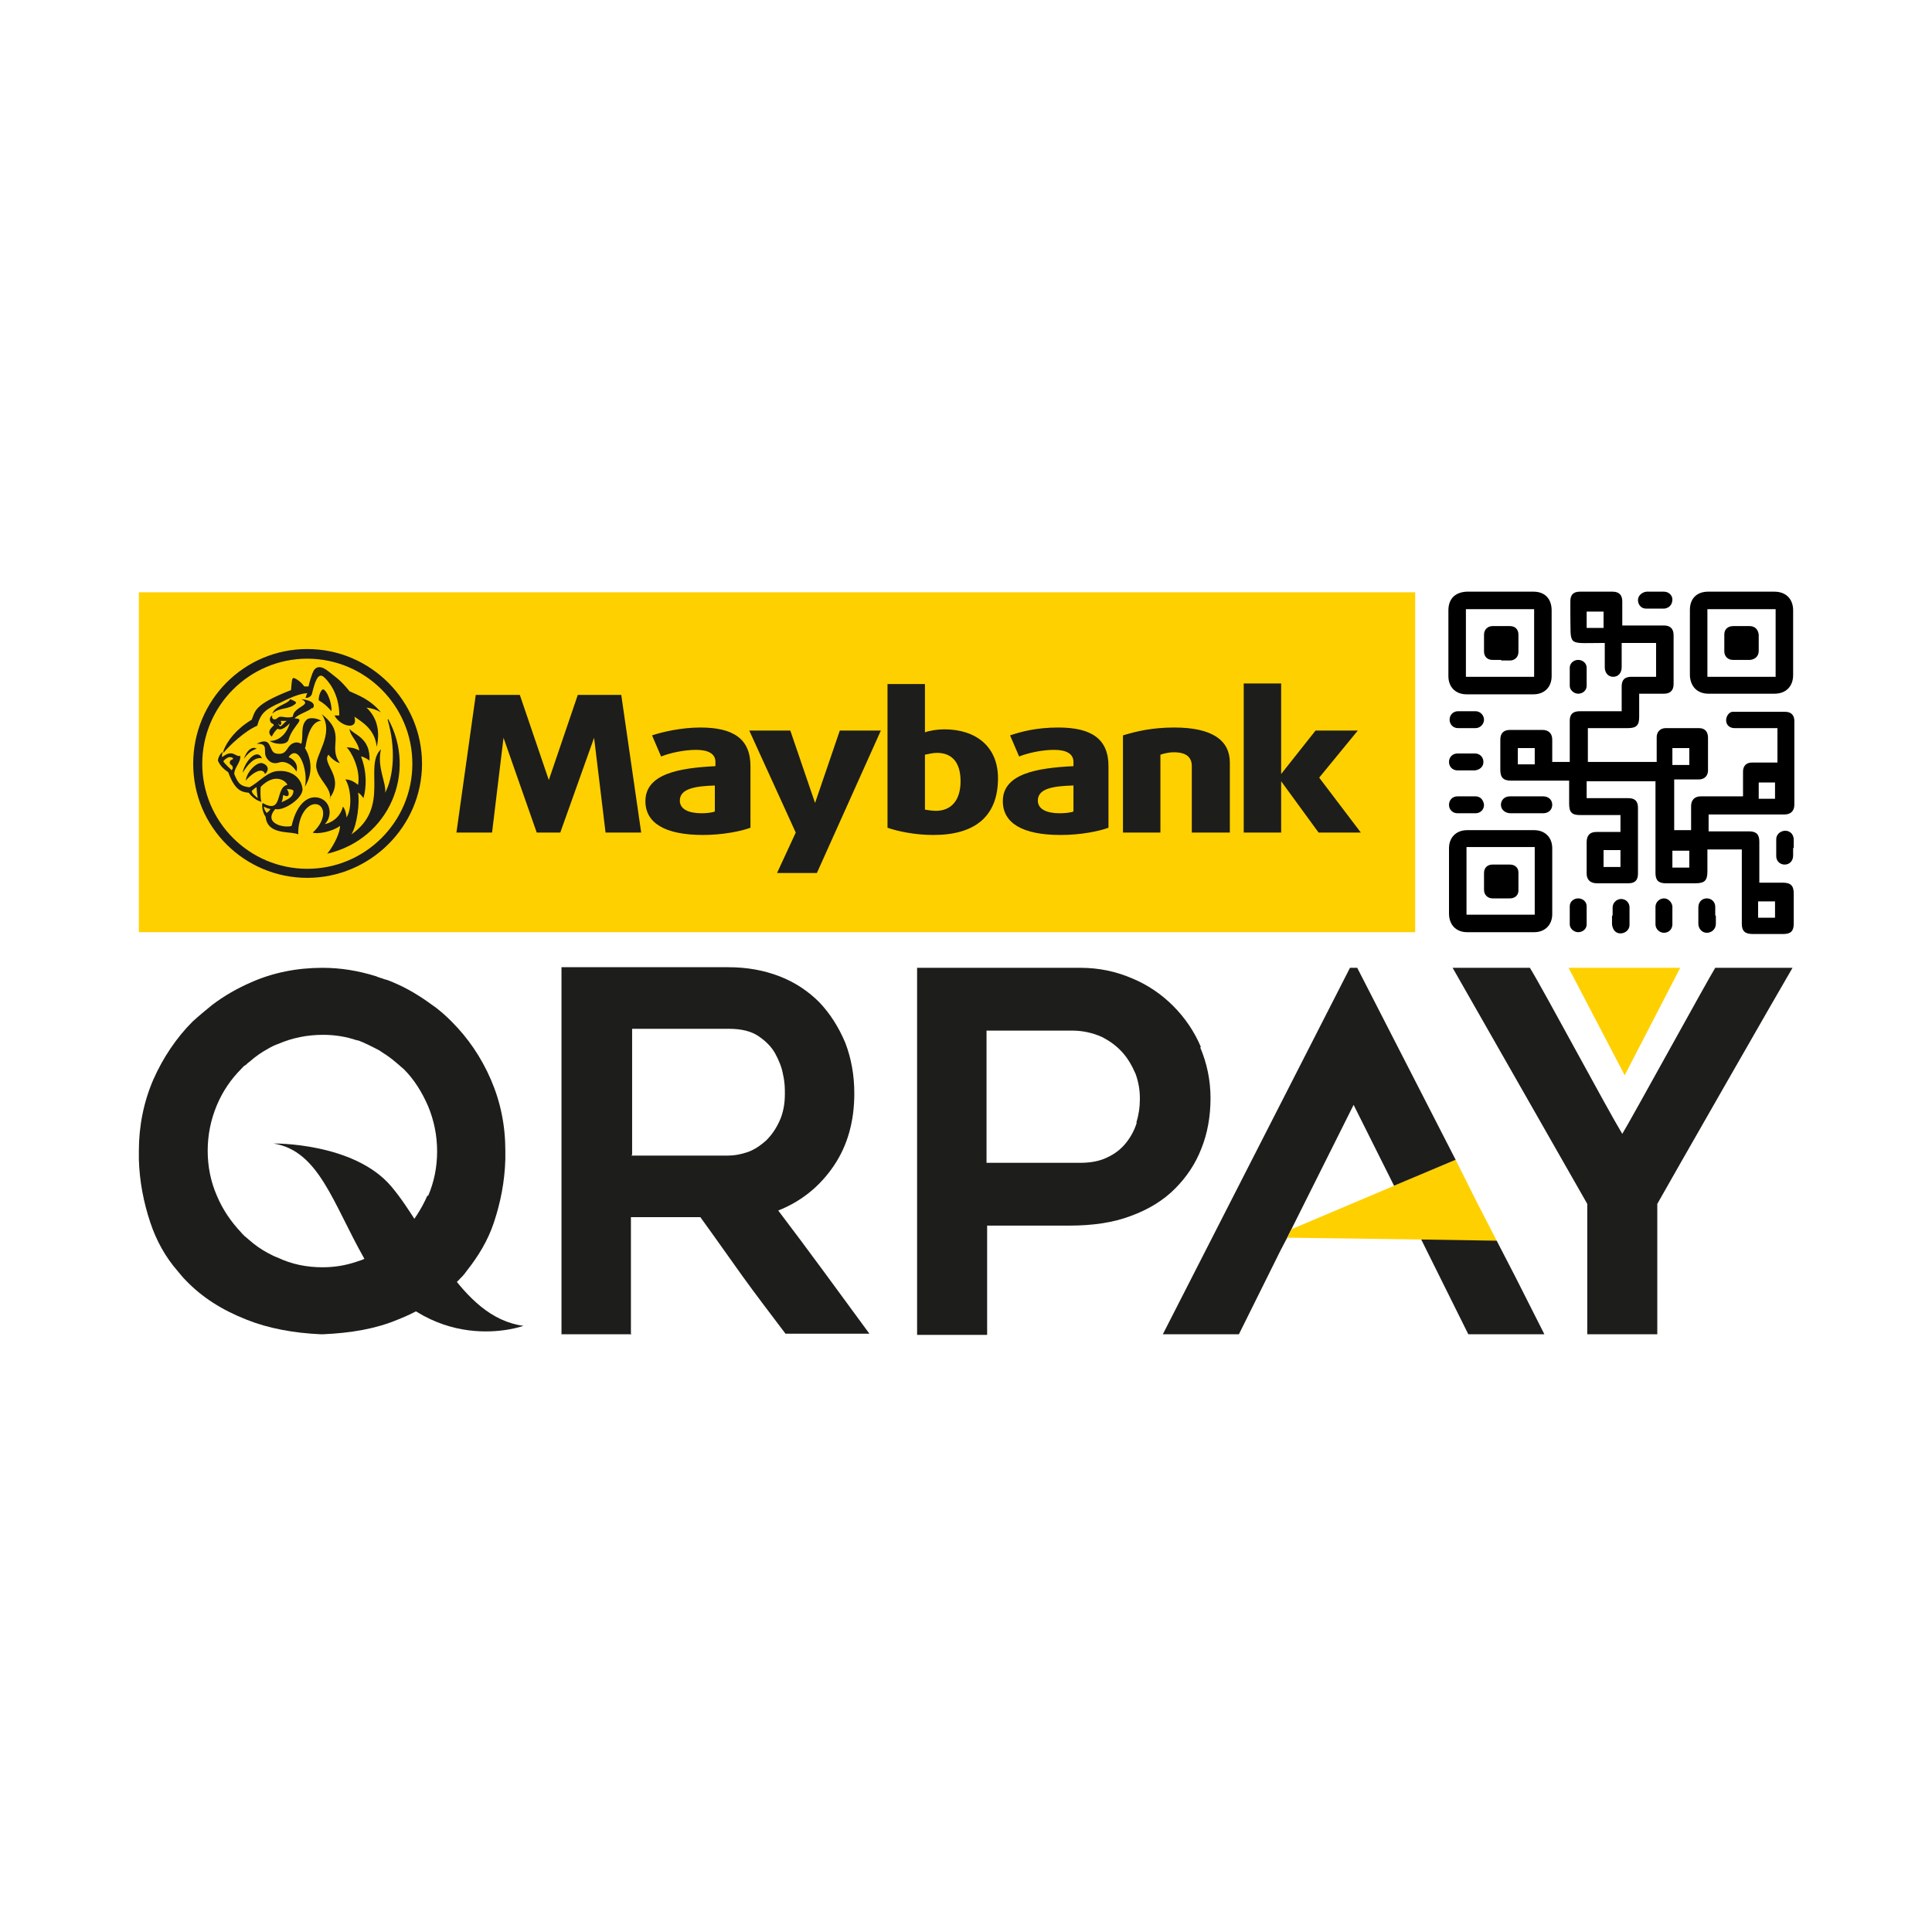 <svg id="a" xmlns="http://www.w3.org/2000/svg" viewBox="0 0 32 32"><defs><style>.b,.c,.d{stroke-width:0}.c{fill:#1d1d1b}.d{fill:#ffd000}</style></defs><path class="b" d="M25.71 12.62H26v-.68c0-.11.05-.16.17-.16h.69v-.41c0-.11.05-.16.16-.16h.41v-.56h-.57v.4c0 .1-.06.16-.14.16s-.14-.06-.14-.16v-.4h-.08c-.55 0-.48.06-.49-.49v-.2c0-.11.05-.16.16-.16h.54c.11 0 .16.06.16.16v.4h.69c.11 0 .16.06.16.16v.81c0 .11-.06.16-.16.16h-.41v.38c0 .14-.04.19-.19.19h-.66v.56h1.14v-.41c0-.09.06-.15.15-.15h.55c.1 0 .15.06.15.16v.54c0 .09-.06.15-.15.15h-.41v.84h.28v-.4c0-.1.06-.16.16-.16h.7v-.41c0-.09.05-.15.15-.15h.42v-.57h-.71c-.08 0-.14-.05-.14-.13 0-.06.04-.13.1-.14h.88c.1 0 .15.06.15.15v1.39c0 .1-.06.16-.16.16H28.3v.28h.67c.12 0 .17.05.17.17v.68h.39c.13 0 .18.05.18.18v.5c0 .12-.05.17-.17.17h-.51c-.13 0-.18-.05-.18-.17v-1.23h-.57v.36c0 .15-.04.2-.2.2h-.49c-.12 0-.17-.05-.17-.17v-1.52h-1.14v.28h.69c.11 0 .16.05.16.16v1.09c0 .11-.05.16-.16.16h-.52c-.11 0-.17-.06-.17-.16v-.52c0-.11.05-.17.16-.17h.4v-.28h-.67c-.14 0-.18-.05-.18-.19v-.38h-.96c-.13 0-.18-.05-.18-.18v-.5c0-.11.06-.16.16-.16h.54c.1 0 .16.06.16.16v.41m-.57 0h.28v-.27h-.28v.27Zm2.84-.27h-.28v.28h.28v-.28Zm-1.42 1.97h.28v-.28h-.28v.28Zm2.84.57h-.28v.27h.28v-.27Zm-1.42-.84h-.28v.28h.28v-.28Zm1.15-.86h.27v-.27h-.27v.27Zm-2.85-2.83h.28v-.27h-.28v.27Z"/><path class="b" d="M24 14.6v-.55c0-.18.12-.3.3-.3h1.11c.18 0 .3.12.3.3v1.09c0 .18-.12.3-.3.3H24.3c-.18 0-.3-.12-.3-.31v-.54m1.42-.56h-1.13v1.12h1.13v-1.12Zm3.42-4.23h.55c.19 0 .31.12.31.31v1.07c0 .19-.12.31-.31.31H28.3c-.19 0-.3-.12-.31-.3V10.1c0-.19.12-.3.3-.3h.55m.57.29h-1.13v1.12h1.13v-1.12Zm-4.56-.29h.55c.19 0 .3.12.3.31v1.09c0 .18-.12.3-.3.3h-1.11c-.18 0-.3-.12-.3-.3v-1.09c0-.19.11-.3.3-.31h.55m-.56 1.41h1.13v-1.12h-1.13v1.12Zm1.01 2.26h-.27c-.09 0-.16-.06-.16-.14 0-.08.06-.14.15-.14h.55c.09 0 .15.06.15.14 0 .08-.06.14-.15.14h-.27m4.41.57v.13c0 .09-.06.15-.14.15s-.14-.06-.14-.14v-.28c0-.08.07-.14.15-.14.08 0 .14.06.14.15v.14m-3 1.11v-.13c0-.08.07-.14.14-.14.08 0 .14.06.14.14v.29c0 .08-.07.14-.15.14-.08 0-.13-.06-.14-.15v-.14m1.72 0v.13c0 .09-.07.15-.15.15-.08 0-.14-.07-.14-.15v-.27c0-.09.06-.15.14-.15.08 0 .14.06.14.14v.14m-.99-5.36h.14c.08 0 .14.06.14.13 0 .08-.05.14-.13.15h-.31c-.08 0-.13-.07-.13-.14s.06-.13.14-.14h.15m-3.13 3.67h-.15c-.08 0-.14-.06-.14-.14 0-.08.06-.14.14-.14h.3c.08 0 .13.06.14.14 0 .08-.06.14-.14.14h-.14m-.01-.99h.14c.08 0 .14.06.14.14 0 .08-.06.13-.14.14h-.29c-.08 0-.14-.06-.14-.14 0-.08.06-.14.14-.14h.15m0-.42h-.14c-.08 0-.14-.06-.14-.14 0-.08.06-.14.14-.14h.29c.08 0 .14.07.14.14s-.06.14-.14.14h-.15m3.41 3.11v.14c0 .08-.06.14-.14.14-.07 0-.14-.06-.14-.14v-.29c0-.08.07-.14.14-.14s.13.06.14.13v.15m-1.7 0v-.15c0-.08.07-.13.14-.13s.14.05.14.13v.3c0 .08-.07.13-.14.13s-.14-.06-.14-.13v-.15m0-3.95v-.15c0-.07.06-.13.14-.13.08 0 .14.06.14.13v.3c0 .08-.07.13-.14.13s-.14-.06-.14-.13v-.15"/><path class="b" d="M24.86 14.32h.15c.08 0 .14.05.14.13v.3c0 .08-.06.13-.14.13h-.29c-.08 0-.14-.06-.14-.14v-.28c0-.09.06-.14.14-.14h.14m3.98-3.39h-.14c-.08 0-.14-.06-.14-.14v-.28c0-.09.06-.14.15-.14h.27c.09 0 .14.06.15.14v.27c0 .09-.06.14-.14.15h-.14m-3.99 0h-.14c-.09 0-.14-.06-.14-.14v-.28c0-.08.06-.14.14-.14h.29c.08 0 .14.05.14.14v.29c0 .08-.06.14-.14.14h-.14"/><path class="d" d="M2.3 9.81h21.14v5.63H2.3z"/><path class="c" d="M15.46 13.83c-.3 0-.59-.06-.76-.12v-2.38h.62v.8c.08-.03.21-.05.32-.05.53 0 .89.29.89.81 0 .63-.38.94-1.07.94m.06-1.36c-.07 0-.15.02-.2.03v.91s.11.02.18.02c.26 0 .41-.18.41-.49s-.14-.47-.39-.47m2.05 1.36c-.64 0-.96-.2-.96-.56 0-.45.55-.55 1.17-.58v-.07c0-.13-.11-.2-.32-.2-.2 0-.43.05-.58.11l-.15-.35c.18-.06.43-.13.8-.13.55 0 .83.19.83.64v1.02c-.16.06-.47.12-.79.12m.21-.82c-.34.01-.59.05-.59.25 0 .14.14.21.36.21.09 0 .19-.01.23-.03v-.43Zm1.96.78v-1.1c0-.14-.08-.23-.3-.23-.11 0-.22.04-.22.04v1.29h-.62v-1.61c.23-.07.49-.13.85-.13.64 0 .92.22.92.58v1.16h-.62Zm2.1 0-.62-.85v.85h-.62v-2.47h.62v1.5l.57-.72h.7l-.64.78.69.91h-.7zm-8.31.67h-.66l.31-.67-.77-1.69h.68l.41 1.2.41-1.2h.68l-1.06 2.36zm-3.24-2.95h-.72l-.48 1.41-.48-1.41h-.73l-.32 2.28h.59l.19-1.57.55 1.57h.39l.56-1.57.19 1.57h.59l-.33-2.28zm1.36 2.32c-.64 0-.96-.2-.96-.56 0-.45.55-.55 1.16-.58v-.07c0-.13-.11-.2-.32-.2-.2 0-.43.05-.58.11l-.15-.35c.18-.06.49-.13.8-.13.55 0 .83.19.83.64v1.02c-.16.06-.47.12-.79.12m.21-.82c-.33.01-.59.05-.59.25 0 .14.14.21.36.21.08 0 .18-.01.22-.03v-.43Zm-6.76-2.26c-1.05 0-1.89.85-1.89 1.9s.85 1.89 1.89 1.89 1.9-.85 1.9-1.89-.85-1.9-1.9-1.9m0 3.64c-.96 0-1.74-.78-1.74-1.74s.78-1.74 1.74-1.74 1.74.78 1.74 1.74-.78 1.74-1.74 1.74"/><path class="c" d="M4.34 12.56c-.13-.03-.25.12-.32.24.02-.16.23-.43.32-.24m-.3.01c.05-.16.15-.21.21-.17-.08.03-.14.07-.21.17m.35.25c.07-.06.06-.15-.05-.18-.08-.02-.25.13-.27.29.07-.09.27-.25.32-.11m1.08.41c.01-.2-.19-.3-.23-.51-.04-.21.31-.55.09-.89.42.33.09.53.3.81-.08-.02-.16-.1-.19-.14-.12.15.28.37.02.72m-.66-1.64s.13.04.1.07c-.11.11-.27.06-.39.17.05-.14.28-.16.3-.25"/><path class="c" d="M5.18 11.73c.05-.06 0-.13-.19-.15.2.1-.13.12-.14.29-.11.04-.2-.03-.25.02-.05.05-.11.02-.09-.04-.06.03-.05.12.01.14.01 0 .02.02.01.03-.07.06-.1.12-.03.18.04-.07.06-.1.1-.13.04.03.11 0 .2-.09 0 0 .01 0 0 0-.08.26-.27.3-.33.29.04.05.28.09.31-.02.07-.24.3-.35.1-.35.05-.07.24-.12.28-.17m-.52.3s-.03-.02-.03-.05c.02.05.07.03.04-.04h.1c-.05.03-.08.09-.11.09m.64-.43c.1.06.14.1.21.18.01-.1-.05-.31-.13-.36-.04-.02-.09.12-.08.18"/><path class="c" d="M3.7 12.44c.06-.17.22-.37.47-.52.06-.15.04-.25.65-.49.01-.09.01-.2.04-.2.02 0 .11.04.18.14h.07c.01-.05.05-.2.09-.27.05-.07.13-.07.24.02.11.09.19.13.35.33.13.06.34.13.52.35-.08-.05-.16-.07-.24-.08.14.13.24.34.17.65-.03-.29-.24-.41-.37-.5.07.24-.24.16-.33-.02h.08c0-.37-.19-.58-.26-.64-.1-.08-.15.11-.19.27-.01.05-.05.08-.11.08.01-.02.02-.07.03-.08-.15.01-.33.1-.43.15-.27.12-.34.18-.4.39-.21.09-.46.33-.56.45"/><path class="c" d="M5.05 12.39s.21.3 0 .64c.06-.25-.1-.73-.27-.49.12.05.16.15.13.24-.05-.09-.17-.19-.29-.15-.06.02-.14.02-.2-.07-.08-.11.05-.25-.17-.24.27-.14.19.13.32.16.15.03.17-.06.22-.12.04-.05.12-.09.2-.04.04-.12-.02-.3.09-.4.04-.04.17-.03.24.02-.1 0-.21.11-.26.43"/><path class="c" d="M6.42 11.92c.14.48.1.94-.04 1.21.02-.17-.14-.42-.07-.72-.29.28.16.96-.49 1.41.1-.16.14-.55.11-.69.03.01.07.06.09.09.05-.18.06-.43-.04-.69.03 0 .11.04.14.07.02-.39-.27-.43-.33-.53 0 .11.14.21.16.36-.09-.05-.16-.05-.21-.05.07.05.24.37.19.62-.07-.06-.14-.09-.21-.09.09.13.12.47.02.63 0-.03-.02-.14-.06-.18-.05.19-.2.27-.3.29.13-.13.1-.37-.08-.43-.17-.06-.38.06-.47.46-.12.04-.48-.04-.27-.28.13.04.47-.18.45-.34-.03-.22-.23-.3-.39-.29-.19 0-.33.19-.49.27-.13-.02-.18-.04-.25-.22 0-.11.11-.19.1-.3-.09.02-.12-.12-.3.02-.01-.03.01-.09.01-.09-.07.06-.08.13-.08.15.03.07.08.13.17.19.11.3.22.33.34.34.02.03.11.13.21.15-.02-.05-.02-.21-.01-.25.24-.24.42-.09.44-.03-.21.04-.06.5-.41.3-.02.05 0 .16.05.23.03.31.42.23.54.29-.01-.3.15-.52.3-.5.14.02.18.25-.06.47.06.03.32-.01.45-.11.01.08-.08.3-.21.46 1.03-.24 1.49-1.35 1.01-2.23m-2.6.84s-.12-.11-.13-.14c0-.01.05-.06.1-.07.04 0 .06.01.06.03 0 .01-.04.01-.05.04-.02.05.03.06.04.08 0 .01.02.04-.02.07m.34.34s.06-.06.08-.06c0 .08.02.18.02.18s-.1-.07-.1-.12m.53.07s.05.03.07.01c.03-.02 0-.09-.02-.11.02 0 .12 0 .11.04-.01.09-.07.12-.2.18.02-.02.02-.07.03-.12m-.27.3s-.05-.06-.05-.11c.05.03.11.04.11.04s-.03.05-.06.06"/><path class="d" d="m26.91 17.81-.93-1.78h1.85l-.92 1.78z"/><path class="c" d="M28.41 16.03c-.12.19-1.42 2.56-1.54 2.75-.25-.41-1.28-2.34-1.53-2.75h-1.28c.36.63 1.87 3.28 2.23 3.91v2.16h1.16v-2.16c.15-.27 2.09-3.66 2.24-3.91h-1.28Zm-8.52 1.31c-.11-.26-.27-.49-.46-.68-.19-.19-.42-.35-.69-.46-.26-.11-.54-.17-.84-.17h-2.71v6.08h1.16V20.3h1.36c.39 0 .73-.05 1.02-.16.3-.11.54-.26.73-.45.19-.19.34-.41.44-.67.1-.25.15-.53.15-.83s-.06-.58-.17-.84m-1.05 1.24c-.04.13-.1.24-.18.34-.08.1-.18.18-.31.24-.12.06-.27.09-.45.09h-1.55v-2.19h1.42c.18 0 .34.04.48.1.14.07.25.15.35.26.09.1.16.22.22.36.05.14.07.27.07.41s-.02.27-.06.4m5.29.61-1.02.43-.67-1.34-1.03 2.06-.07.14-.11.21-.69 1.39h-1.26l3.1-6.07h.12l1.63 3.18z"/><path class="c" d="M25.58 22.1h-1.26l-.78-1.57-.22-.44-.23-.45 1.02-.43-.26.75.94.59.32.62.47.93zm-15.12 0H9.3v-6.08h2.76c.31 0 .59.05.85.15.26.1.48.25.66.43.18.19.32.41.43.67.1.26.15.54.15.84 0 .46-.11.86-.34 1.2-.23.34-.54.59-.92.74.51.67 1.01 1.36 1.51 2.04h-1.39c-.24-.32-.48-.63-.71-.95-.23-.32-.46-.65-.7-.98h-1.15v1.93Zm0-2.96h1.6c.11 0 .21-.02.33-.06.11-.04.21-.11.3-.19.09-.09.16-.19.22-.32s.09-.28.09-.45c0-.09 0-.19-.03-.32-.02-.12-.07-.24-.13-.35-.06-.11-.16-.21-.28-.29-.12-.08-.28-.12-.49-.12h-1.6v2.08Zm-2.33-1.26c-.16-.37-.38-.69-.65-.96-.1-.1-.21-.2-.33-.28-.19-.14-.4-.27-.64-.37-.05-.02-.09-.04-.14-.05-.05-.02-.1-.03-.14-.05-.29-.09-.58-.14-.89-.14-.42 0-.82.08-1.18.24-.23.1-.44.22-.64.37-.11.09-.22.18-.33.28-.27.27-.49.6-.65.96-.16.37-.24.77-.24 1.18v.14c.01.37.08.72.19 1.05.1.3.25.57.45.8.05.06.09.11.14.16.27.28.6.49 1.01.65.35.14.77.22 1.23.24h.02c.47-.02.88-.09 1.24-.24.41-.16.74-.38 1.01-.65.05-.05.1-.1.14-.16.19-.24.35-.5.45-.8.11-.33.18-.68.19-1.05v-.14c0-.42-.08-.81-.24-1.18M7.08 19.8c-.1.23-.24.44-.4.62-.01.01-.02.02-.04.03-.01 0-.02.02-.03.03-.02.02-.05.04-.07.06-.07.06-.14.11-.22.16-.04.02-.08.05-.12.07l-.06.03c-.02 0-.04.02-.06.03-.03.01-.06.03-.09.04l-.09.03c-.18.06-.36.09-.56.09-.26 0-.51-.05-.74-.16-.06-.02-.11-.05-.17-.08-.11-.06-.21-.13-.3-.21-.02-.02-.05-.04-.07-.06-.01 0-.02-.02-.03-.03-.01 0-.02-.02-.03-.03-.17-.18-.31-.38-.41-.62-.1-.23-.15-.48-.15-.74s.05-.51.15-.75c.1-.24.24-.44.41-.61.02-.02.04-.05.07-.06.02-.02.04-.04.07-.06.09-.08.19-.15.3-.21.05-.03.11-.06.17-.08.23-.1.48-.15.74-.15.2 0 .38.03.56.09.03 0 .06.02.09.03s.06.03.09.04l.12.06c.04.02.08.04.12.07.08.05.15.1.22.16s.05.04.07.06c.02.02.05.04.07.06.17.17.3.38.4.61.1.24.15.49.15.75s-.05.51-.15.74"/><path class="c" d="M4.53 18.94s1.33-.02 1.95.71c.62.73 1.13 2.17 2.19 2.31 0 0-1.55.57-2.64-1.12-.52-.92-.75-1.78-1.5-1.9"/><path class="d" d="m24.79 20.55-1.25-.02-2.22-.03.07-.14 1.7-.72 1.02-.43.34.68.34.66z"/></svg>
